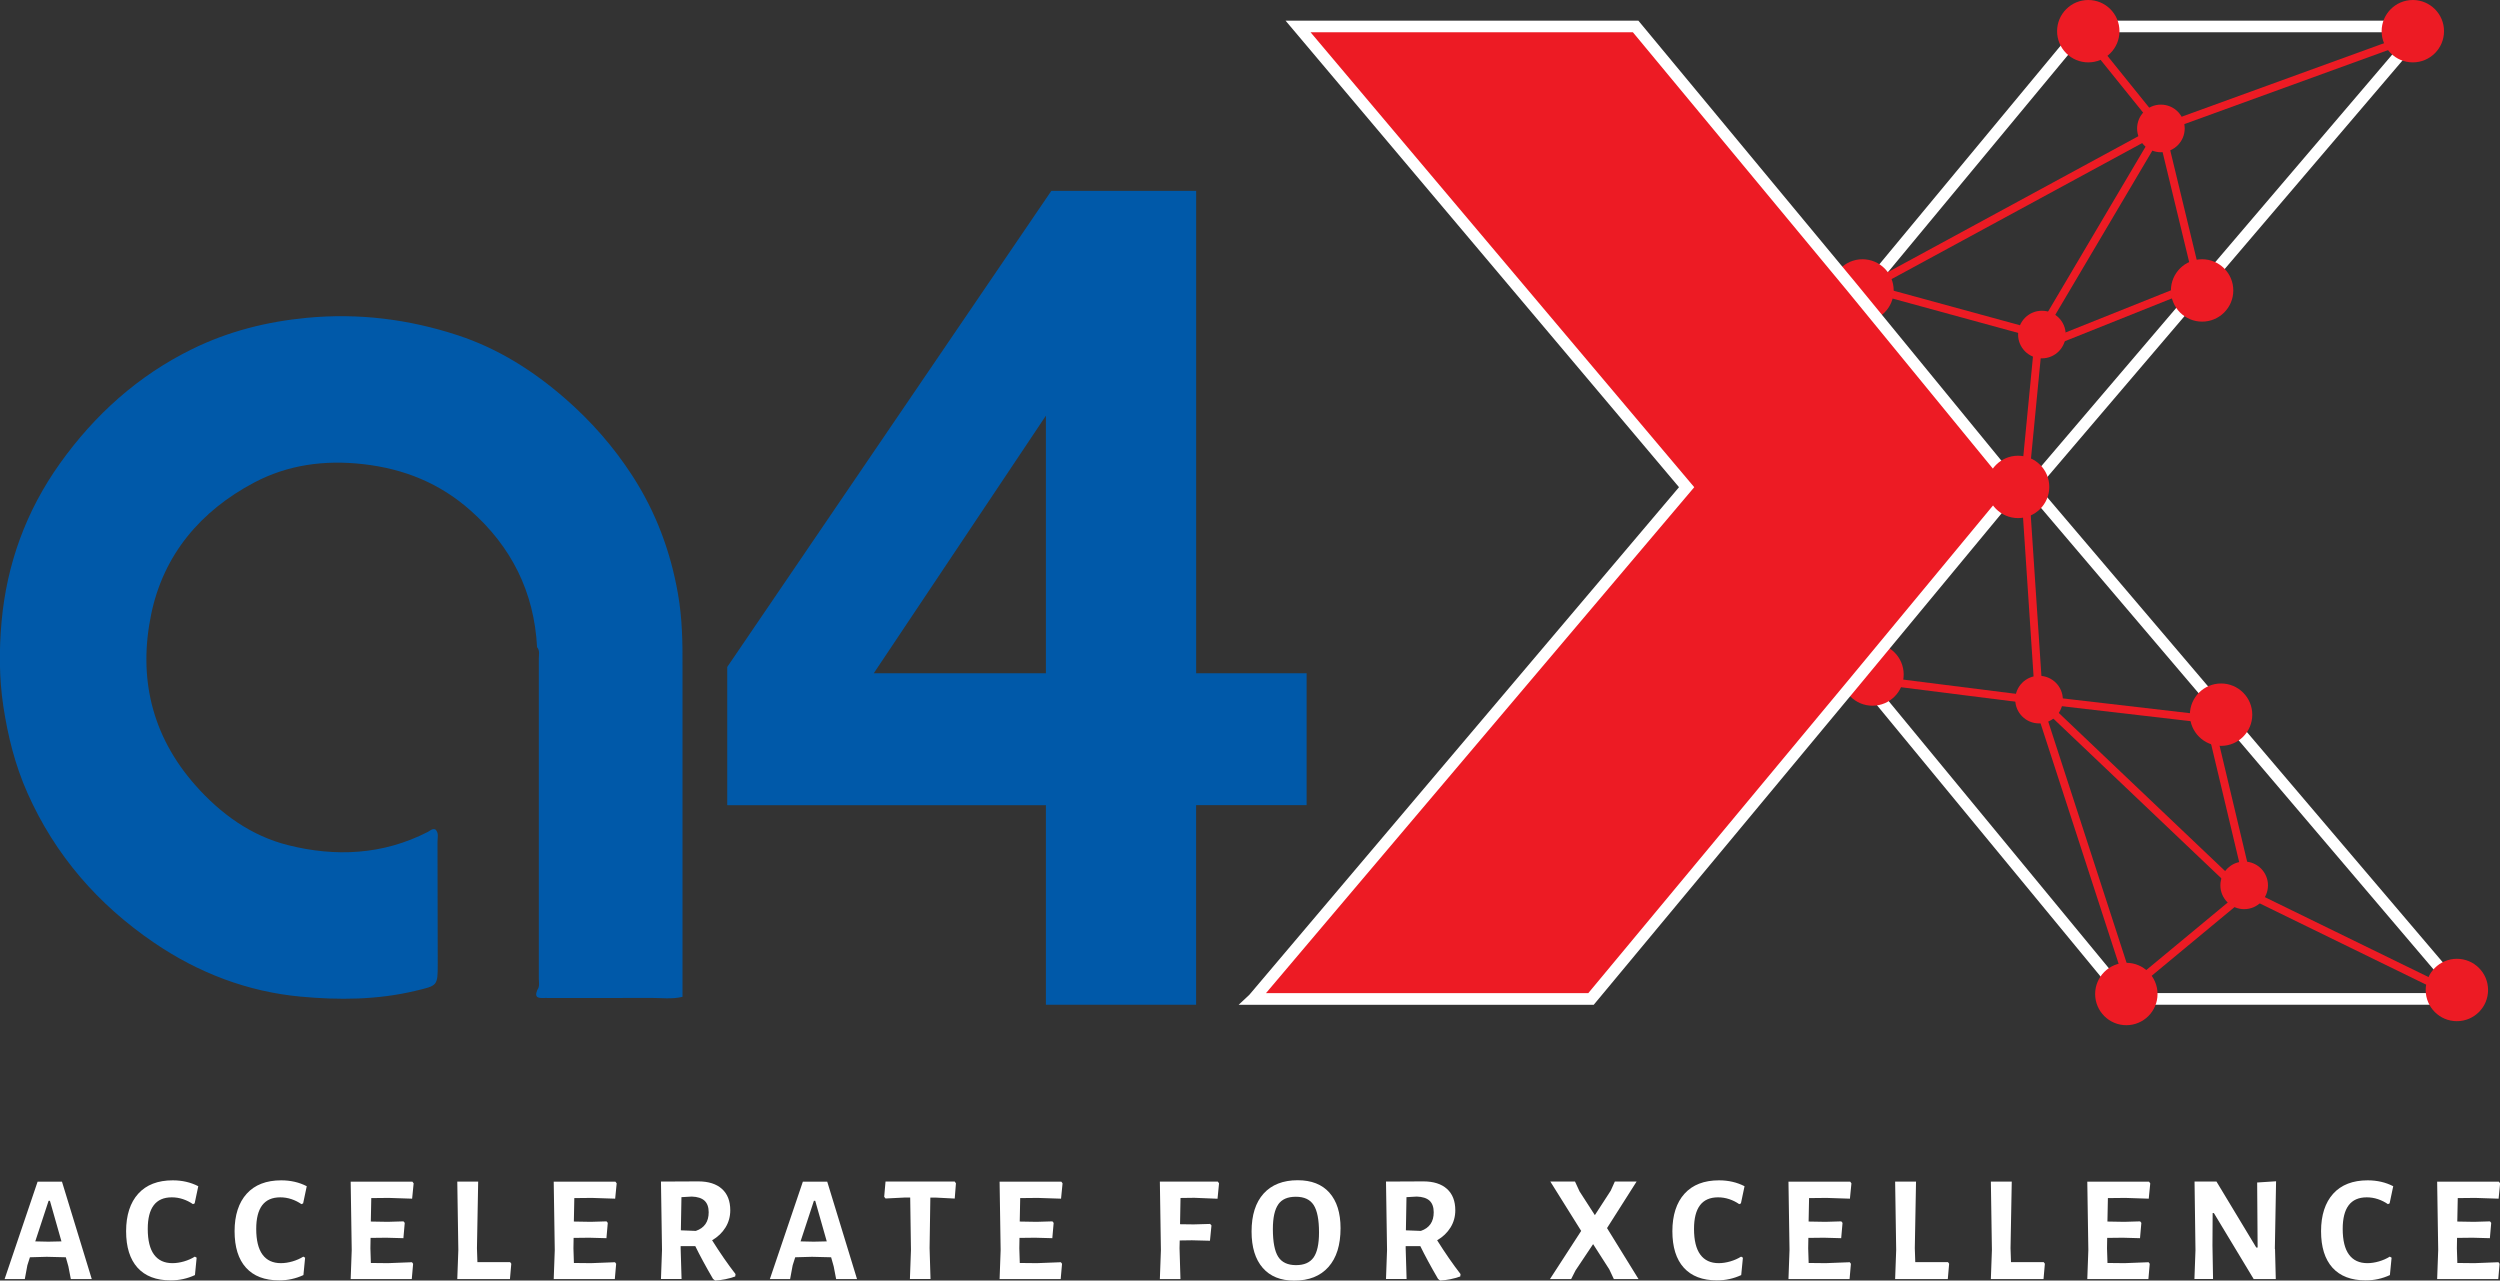 <?xml version="1.0" encoding="UTF-8"?>
<svg id="_1" data-name="1" xmlns="http://www.w3.org/2000/svg" viewBox="0 0 429.6 220.05">
  <rect x="0" y="0" width="429.6" height="220.05" fill="#333333" stroke="none"/>
  <defs>
    <style>
      .cls-1 {
        fill: #fff;
      }

      .cls-2, .cls-3 {
        stroke: #fff;
        stroke-width: 2px;
      }

      .cls-2, .cls-3, .cls-4 {
        stroke-miterlimit: 10;
      }

      .cls-2, .cls-5 {
        fill: #ed1b24;
      }

      .cls-6 {
        fill: #0059a9;
      }

      .cls-3, .cls-4 {
        fill: none;
      }

      .cls-4 {
        stroke: #ed1b24;
        stroke-width: 1.35px;
      }
    </style>
  </defs>
  <g>
    <path class="cls-3" d="m292.46,83.73h0l28.46-34.3h0l37.21-44.88h58.38s-67.5,79.17-67.5,79.17l74.79,87.93h-58.37s-44.51-54-44.51-54h0l-28.46-33.93Z"/>
    <line class="cls-4" x1="418.36" y1="169.16" x2="388.44" y2="154.55"/>
    <line class="cls-4" x1="384.52" y1="154.55" x2="368.48" y2="167.85"/>
    <polyline class="cls-4" points="385.64 148.84 379.64 123.62 350.39 120.22 347.92 82.98"/>
    <line class="cls-4" x1="383.48" y1="151.68" x2="350.39" y2="120.22"/>
    <line class="cls-4" x1="348.87" y1="120.22" x2="323.38" y2="117"/>
    <line class="cls-4" x1="350.39" y1="121.32" x2="365.17" y2="166.83"/>
    <polyline class="cls-4" points="371.33 22.07 350.39 57.49 347.92 82.98"/>
    <polyline class="cls-4" points="350.39 57.49 320.92 49.43 371.33 22.07 359.2 7.02"/>
    <polyline class="cls-4" points="412.76 7.02 371.33 22.07 378.06 49.91"/>
    <line class="cls-4" x1="374.81" y1="49.91" x2="352.31" y2="58.91"/>
    <circle class="cls-5" cx="371.33" cy="22.07" r="4.09"/>
    <circle class="cls-5" cx="350.88" cy="57.49" r="4.09"/>
    <circle class="cls-5" cx="350.39" cy="120.22" r="4.09"/>
    <circle class="cls-5" cx="385.64" cy="152.14" r="4.09"/>
    <circle class="cls-5" cx="414.62" cy="5.36" r="5.36"/>
    <circle class="cls-5" cx="358.85" cy="5.36" r="5.36"/>
    <circle class="cls-5" cx="320.05" cy="49.91" r="5.36"/>
    <circle class="cls-5" cx="378.41" cy="49.91" r="5.36"/>
    <circle class="cls-5" cx="381.67" cy="122.81" r="5.36"/>
    <circle class="cls-5" cx="422.19" cy="170.12" r="5.36"/>
    <circle class="cls-5" cx="365.39" cy="170.81" r="5.36"/>
    <circle class="cls-5" cx="321.77" cy="115.91" r="5.36"/>
    <path class="cls-2" d="m215.4,171.65l74.43-87.93L223.06,4.55h58.01s37.21,44.88,37.21,44.88h0l28.09,34.3h0l-28.09,33.93h0l-44.88,54h-58.01Z"/>
    <circle class="cls-5" cx="346.79" cy="83.67" r="5.36"/>
  </g>
  <path class="cls-6" d="m224.54,115.69h-18.99V32.8h-24.89l-55.69,81.81v23.76h54.76s0,34.28,0,34.28h25.81v-34.3h18.99v-22.66Zm-44.81-38.56v38.56h-29.58l29.58-44.26v5.7Z"/>
  <path class="cls-6" d="m117.3,171.29c-1.82.45-3.67.18-5.51.19-6.04.04-12.07.01-18.11.01-.9,0-1.97.17-1.36-1.36.47-.61.27-1.32.27-1.99.01-18.32.01-36.63,0-54.95,0-.66.21-1.38-.3-1.98-.49-9.46-4.4-17.28-11.47-23.52-5.25-4.64-11.35-7.13-18.4-7.93-6.67-.76-12.98.11-18.76,3.17-9.16,4.85-15.56,12.36-17.68,22.62-2.24,10.83.04,20.8,7.54,29.33,4.37,4.96,9.62,8.74,15.94,10.34,8.15,2.06,16.33,1.7,24.05-2.26.39-.2.76-.62,1.3-.44.64.62.37,1.42.37,2.14.03,6.98.03,13.96.04,20.94,0,3.87-.03,3.75-3.82,4.66-6.53,1.57-13.19,1.61-19.74,1-9.1-.85-17.54-4.06-25.16-9.25-9.66-6.57-17.04-15.06-21.79-25.76-2.11-4.75-3.36-9.75-4.14-14.91-.73-4.85-.73-9.74-.3-14.52.89-9.86,4.19-18.98,10-27.14,6-8.42,13.47-15.14,22.76-19.7,6.2-3.04,12.78-4.71,19.72-5.37,8.9-.84,17.48.24,25.88,2.99,6.96,2.28,13.03,6.12,18.56,10.95,4.44,3.88,8.26,8.24,11.45,13.16,4.04,6.23,6.6,13.04,7.87,20.38.72,4.13.8,8.25.77,12.4,0,18.92,0,37.84,0,56.76Z"/>
  <g>
    <path class="cls-1" d="m15.76,219.79h-3.59l-.42-2.18-.44-1.56-3.28-.08-2.89.08-.44,1.38-.44,2.37H.79l5.67-16.74h4.19l5.12,16.74Zm-5.2-6.47l-1.98-6.97h-.23l-2.29,6.97,2.24.05,2.26-.05Z"/>
    <path class="cls-1" d="m34.07,203.85l-.62,2.94-.29.13c-.52-.36-1.09-.65-1.72-.86s-1.27-.31-1.92-.31c-2.76,0-4.13,1.81-4.13,5.43,0,1.96.36,3.43,1.08,4.41.72.98,1.77,1.47,3.16,1.47.64,0,1.3-.1,1.99-.3.68-.2,1.3-.47,1.86-.82l.31.18-.29,2.99c-1.32.61-2.7.91-4.16.91-2.5,0-4.4-.73-5.71-2.18-1.31-1.46-1.96-3.54-1.96-6.27s.7-4.92,2.09-6.45c1.39-1.53,3.37-2.29,5.92-2.29,1.63,0,3.09.34,4.39,1.01Z"/>
    <path class="cls-1" d="m52.71,203.85l-.62,2.94-.29.13c-.52-.36-1.09-.65-1.72-.86s-1.27-.31-1.92-.31c-2.76,0-4.13,1.81-4.13,5.43,0,1.96.36,3.43,1.08,4.41.72.98,1.77,1.47,3.16,1.47.64,0,1.3-.1,1.99-.3.68-.2,1.3-.47,1.86-.82l.31.18-.29,2.99c-1.32.61-2.7.91-4.16.91-2.5,0-4.4-.73-5.71-2.18s-1.96-3.54-1.96-6.27.7-4.92,2.09-6.45,3.37-2.29,5.92-2.29c1.63,0,3.09.34,4.39,1.01Z"/>
    <path class="cls-1" d="m70.78,216.88l.21.29-.23,2.63h-10.5l.18-4.99-.18-11.75h10.61l.21.29-.26,2.63-4-.13-3.02.03-.08,4.03,2.89.05,2.73-.08.21.26-.23,2.63-2.96-.08-2.68.03-.03,1.79.08,2.52,2.94.03,4.13-.16Z"/>
    <path class="cls-1" d="m87.86,217.16l-.23,2.63h-9.05l.18-4.99-.18-11.75h3.59l-.21,11.44.08,2.39h5.62l.21.29Z"/>
    <path class="cls-1" d="m105.67,216.88l.21.29-.23,2.63h-10.5l.18-4.99-.18-11.75h10.61l.21.29-.26,2.63-4-.13-3.02.03-.08,4.03,2.89.05,2.73-.08.21.26-.23,2.63-2.96-.08-2.68.03-.03,1.79.08,2.52,2.94.03,4.13-.16Z"/>
    <path class="cls-1" d="m126.39,218.96l-.05.39c-1.13.4-2.28.63-3.46.7l-.36-.29c-1.25-2.15-2.26-4.02-3.04-5.62h-2.52v.34l.16,5.3h-3.54l.18-4.99-.18-11.75,6.42-.03c1.75,0,3.1.43,4.06,1.29.95.86,1.43,2.08,1.43,3.68,0,1.07-.27,2.06-.82,2.95s-1.31,1.62-2.3,2.2c1.35,2.15,2.69,4.09,4.03,5.82Zm-9.39-7.54l2.57.1c1.47-.5,2.21-1.57,2.21-3.2,0-.88-.24-1.55-.71-1.99-.48-.44-1.21-.68-2.2-.71l-1.77.1-.1,5.69Z"/>
    <path class="cls-1" d="m147.27,219.79h-3.59l-.42-2.18-.44-1.56-3.28-.08-2.89.08-.44,1.38-.44,2.37h-3.48l5.67-16.74h4.19l5.12,16.74Zm-5.2-6.47l-1.98-6.97h-.23l-2.29,6.97,2.24.05,2.26-.05Z"/>
    <path class="cls-1" d="m164.27,203.33l-.21,2.63-3.15-.16h-1.04l-.13,8.68.16,5.3h-3.54l.18-4.99-.13-9h-1.04l-3.2.16-.23-.29.23-2.63h11.88l.21.29Z"/>
    <path class="cls-1" d="m182.29,216.88l.21.29-.23,2.63h-10.5l.18-4.99-.18-11.75h10.61l.21.29-.26,2.63-4-.13-3.02.03-.08,4.03,2.89.05,2.73-.08.21.26-.23,2.63-2.96-.08-2.68.03-.03,1.79.08,2.52,2.94.03,4.13-.16Z"/>
    <path class="cls-1" d="m202.86,205.85l-.08,4.52,2.34.03,2.83-.08.23.26-.26,2.63-3.09-.08-2.11.03-.03,1.33.16,5.3h-3.54l.18-4.99-.18-11.75h9.96l.21.29-.26,2.65-3.98-.16-2.39.03Z"/>
    <path class="cls-1" d="m228.45,204.96c1.27,1.43,1.91,3.46,1.91,6.1,0,2.88-.69,5.1-2.08,6.66-1.39,1.56-3.34,2.34-5.88,2.34-2.34,0-4.15-.73-5.42-2.2-1.27-1.46-1.91-3.54-1.91-6.23,0-2.83.69-5,2.07-6.53,1.38-1.52,3.33-2.29,5.86-2.29,2.36,0,4.17.71,5.45,2.14Zm-8.78,1.99c-.62.87-.94,2.28-.94,4.24,0,2.24.31,3.83.92,4.78.61.95,1.63,1.43,3.05,1.43s2.39-.44,3.02-1.31c.62-.88.94-2.31.94-4.3,0-2.2-.31-3.77-.92-4.72-.62-.95-1.63-1.42-3.06-1.42s-2.39.43-3.02,1.3Z"/>
    <path class="cls-1" d="m250.98,218.96l-.05.39c-1.13.4-2.28.63-3.46.7l-.36-.29c-1.25-2.15-2.26-4.02-3.04-5.62h-2.52v.34l.16,5.3h-3.54l.18-4.99-.18-11.75,6.42-.03c1.75,0,3.1.43,4.06,1.29.95.86,1.43,2.08,1.43,3.68,0,1.07-.27,2.06-.82,2.95s-1.31,1.62-2.3,2.2c1.35,2.15,2.69,4.09,4.03,5.82Zm-9.39-7.54l2.57.1c1.47-.5,2.21-1.57,2.21-3.2,0-.88-.24-1.55-.71-1.99-.48-.44-1.21-.68-2.2-.71l-1.77.1-.1,5.69Z"/>
    <path class="cls-1" d="m276.15,211.03l5.41,8.76h-4.24l-.78-1.66-2.78-4.34-3.02,4.52-.75,1.48h-3.64l5.36-8.27-5.3-8.48h4.24l.78,1.69,2.63,4.08,2.73-4.21.7-1.56h3.74l-5.07,7.98Z"/>
    <path class="cls-1" d="m299.78,203.85l-.62,2.94-.29.13c-.52-.36-1.09-.65-1.72-.86s-1.27-.31-1.92-.31c-2.76,0-4.13,1.81-4.13,5.43,0,1.96.36,3.43,1.08,4.41.72.98,1.77,1.47,3.16,1.47.64,0,1.3-.1,1.99-.3.68-.2,1.3-.47,1.86-.82l.31.18-.29,2.99c-1.32.61-2.7.91-4.16.91-2.5,0-4.4-.73-5.71-2.18s-1.96-3.54-1.96-6.27.7-4.92,2.09-6.45,3.37-2.29,5.92-2.29c1.63,0,3.09.34,4.39,1.01Z"/>
    <path class="cls-1" d="m317.85,216.88l.21.29-.23,2.63h-10.5l.18-4.99-.18-11.75h10.61l.21.29-.26,2.63-4-.13-3.02.03-.08,4.03,2.89.05,2.73-.08.21.26-.23,2.63-2.96-.08-2.68.03-.03,1.79.08,2.52,2.94.03,4.13-.16Z"/>
    <path class="cls-1" d="m334.94,217.16l-.23,2.63h-9.05l.18-4.99-.18-11.75h3.59l-.21,11.44.08,2.39h5.62l.21.29Z"/>
    <path class="cls-1" d="m351.39,217.16l-.23,2.63h-9.05l.18-4.99-.18-11.75h3.59l-.21,11.44.08,2.39h5.62l.21.29Z"/>
    <path class="cls-1" d="m369.2,216.88l.21.29-.23,2.63h-10.5l.18-4.99-.18-11.75h10.61l.21.29-.26,2.63-4-.13-3.02.03-.08,4.03,2.89.05,2.73-.08.21.26-.23,2.63-2.96-.08-2.68.03-.03,1.79.08,2.52,2.94.03,4.13-.16Z"/>
    <path class="cls-1" d="m390.94,214.62l.13,5.17h-3.8l-6.84-11.34h-.21l-.03,5.56.1,5.77h-3.2l.18-4.94-.16-11.8h3.77l6.84,11.34h.23l-.08-11.18,3.25-.21-.21,11.62Z"/>
    <path class="cls-1" d="m411.25,203.85l-.62,2.94-.29.13c-.52-.36-1.09-.65-1.72-.86s-1.27-.31-1.92-.31c-2.76,0-4.13,1.81-4.13,5.43,0,1.96.36,3.43,1.08,4.41.72.98,1.77,1.47,3.16,1.47.64,0,1.3-.1,1.99-.3.68-.2,1.3-.47,1.86-.82l.31.18-.29,2.99c-1.32.61-2.7.91-4.16.91-2.5,0-4.4-.73-5.71-2.18-1.31-1.46-1.96-3.54-1.96-6.27s.7-4.92,2.09-6.45c1.39-1.53,3.37-2.29,5.92-2.29,1.63,0,3.09.34,4.39,1.01Z"/>
    <path class="cls-1" d="m429.32,216.88l.21.29-.23,2.63h-10.5l.18-4.99-.18-11.75h10.61l.21.29-.26,2.63-4-.13-3.02.03-.08,4.03,2.89.05,2.73-.08.21.26-.23,2.63-2.96-.08-2.68.03-.03,1.79.08,2.52,2.94.03,4.13-.16Z"/>
  </g>
</svg>